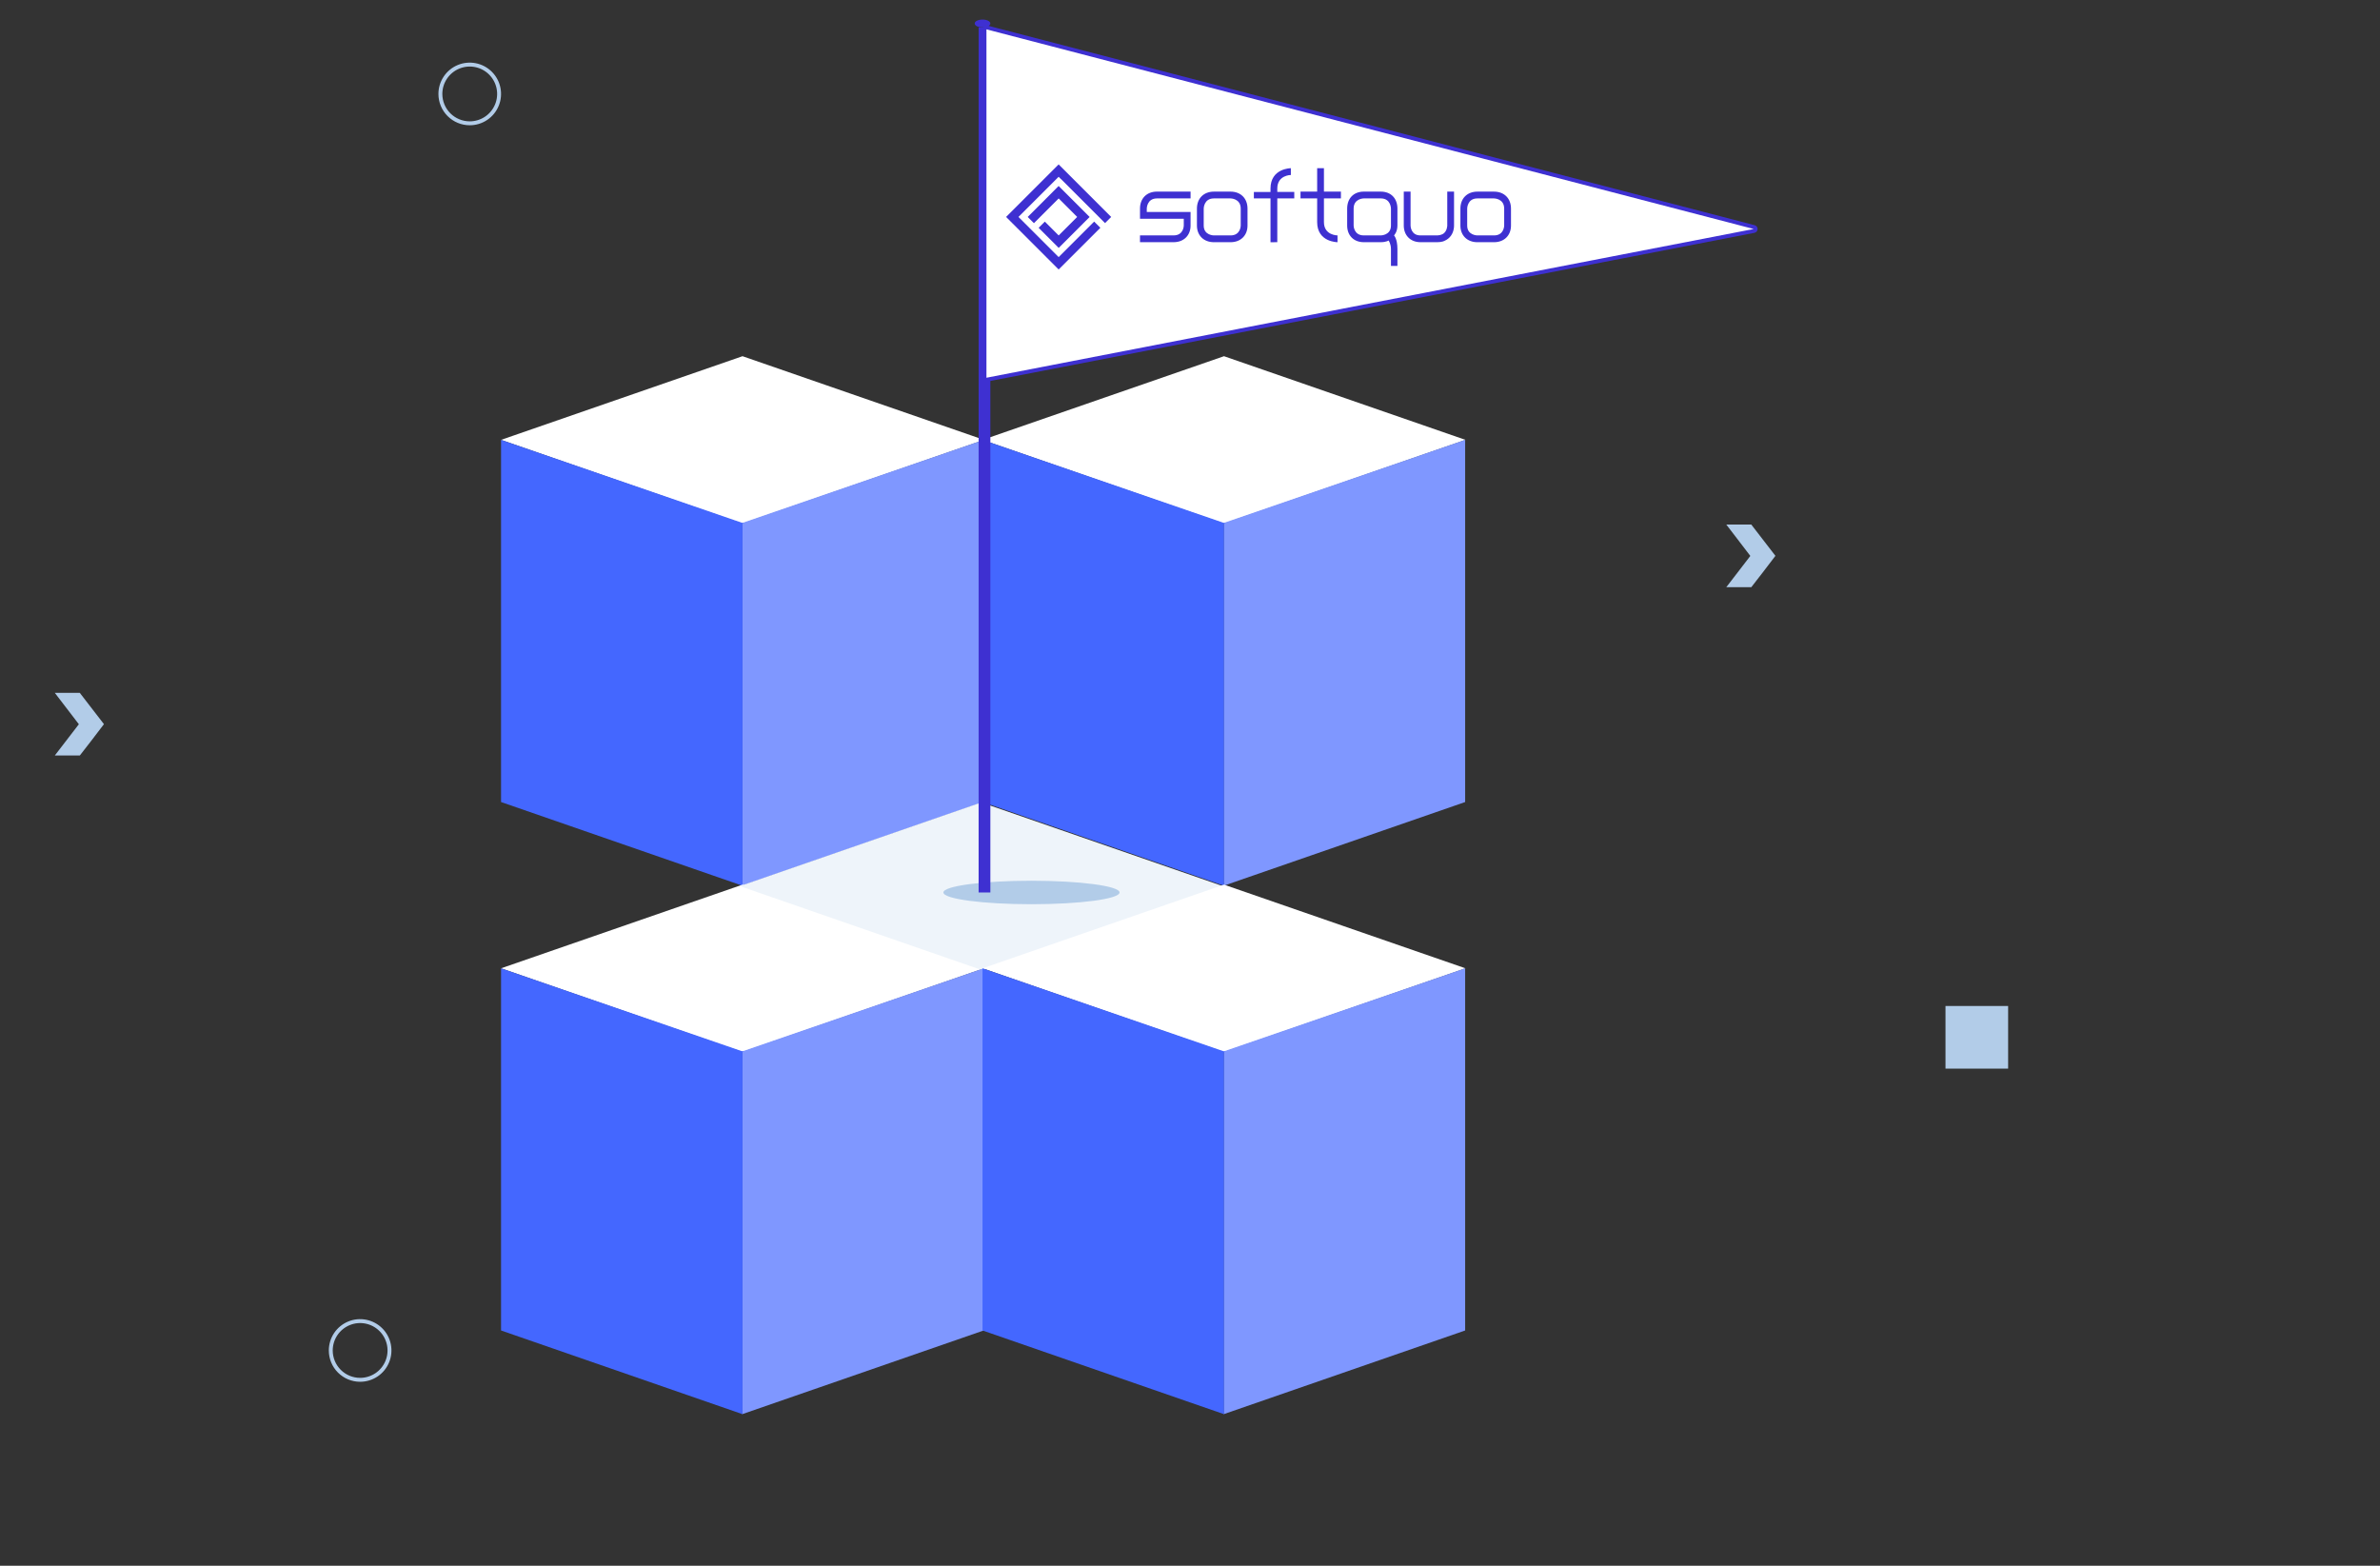 <svg width="608" height="400" viewBox="0 0 608 400" fill="none" xmlns="http://www.w3.org/2000/svg">
<rect x="0" y="0" width="608" height="400" fill="#333333" stroke="none"/>
<g clip-path="url(#clip0_1902_8453)">
<path d="M96.167 351.236C94.933 352.06 93.483 352.5 92 352.5C90.011 352.5 88.103 351.71 86.697 350.303C85.29 348.897 84.5 346.989 84.5 345C84.5 343.517 84.94 342.067 85.764 340.833C86.588 339.6 87.76 338.639 89.13 338.071C90.5 337.503 92.008 337.355 93.463 337.644C94.918 337.934 96.254 338.648 97.303 339.697C98.352 340.746 99.067 342.082 99.356 343.537C99.645 344.992 99.497 346.5 98.929 347.87C98.361 349.241 97.4 350.412 96.167 351.236Z" stroke="#B2CCE8"/>
<path d="M441 134H447.382L453.553 141.999L450.337 146.214L447.397 150H441.008L447.063 142.128L447.146 142.022L441 134Z" fill="#B2CCE8"/>
<path d="M14 177H20.382L26.553 184.999L23.337 189.214L20.397 193H14.008L20.063 185.128L20.146 185.022L14 177Z" fill="#B2CCE8"/>
<rect x="497" y="257" width="16" height="16" fill="#B2CCE8"/>
<path d="M124.167 30.236C122.933 31.06 121.483 31.5 120 31.5C118.011 31.5 116.103 30.71 114.697 29.303C113.29 27.897 112.5 25.989 112.5 24C112.5 22.517 112.94 21.067 113.764 19.833C114.588 18.6 115.759 17.639 117.13 17.071C118.5 16.503 120.008 16.355 121.463 16.644C122.918 16.933 124.254 17.648 125.303 18.697C126.352 19.746 127.067 21.082 127.356 22.537C127.645 23.992 127.497 25.5 126.929 26.87C126.361 28.241 125.4 29.412 124.167 30.236Z" stroke="#B2CCE8"/>
<path d="M189.684 133.744L251.37 112.372L189.684 91L128 112.372L189.607 133.744" fill="white"/>
<path d="M189.195 133.744H189.607V226.276L251.291 204.895V162.195V112.372L189.195 133.744Z" fill="#7F97FF"/>
<path d="M190.098 133.744H189.684V226.276L128 204.895V162.195V112.372L190.098 133.744Z" fill="#4467FF"/>
<path d="M189.684 268.744L251.37 247.372L189.684 226L128 247.372L189.607 268.744" fill="white"/>
<path d="M250.684 247.744L312.37 226.372L250.684 205L189 226.372L250.607 247.744" fill="#EEF4FA"/>
<path d="M189.195 268.744H189.607V361.276L251.291 339.895V297.195V247.372L189.195 268.744Z" fill="#7F97FF"/>
<path d="M190.098 268.744H189.684V361.276L128 339.895V297.195V247.372L190.098 268.744Z" fill="#4467FF"/>
<path d="M312.684 133.744L374.37 112.372L312.684 91L251 112.372L312.607 133.744" fill="white"/>
<path d="M312.195 133.744H312.607V226.276L374.291 204.895V162.195V112.372L312.195 133.744Z" fill="#7F97FF"/>
<path d="M313.098 133.744H312.684V226.276L251 204.895V162.195V112.372L313.098 133.744Z" fill="#4467FF"/>
<path d="M312.684 268.744L374.37 247.372L312.684 226L251 247.372L312.607 268.744" fill="white"/>
<path d="M312.195 268.744H312.607V361.276L374.291 339.895V297.195V247.372L312.195 268.744Z" fill="#7F97FF"/>
<path d="M313.098 268.744H312.684V361.276L251 339.895V297.195V247.372L313.098 268.744Z" fill="#4467FF"/>
<ellipse cx="263.5" cy="228" rx="22.5" ry="3" fill="#B2CCE8"/>
<path d="M253 7H250V228H253V7Z" fill="#3E30D1"/>
<path d="M251.5 96.5C251.5 96.649 251.567 96.791 251.682 96.886C251.797 96.981 251.949 97.019 252.095 96.991L448.095 58.991C448.324 58.946 448.492 58.749 448.5 58.516C448.507 58.282 448.352 58.075 448.126 58.016L252.126 7.016C251.976 6.977 251.817 7.01 251.694 7.104C251.572 7.199 251.5 7.345 251.5 7.5V96.5Z" fill="white" stroke="#3E30D1" stroke-linejoin="round"/>
<path d="M304.145 50.689H295.559C292.959 50.689 292.959 53.289 292.959 53.289V54.155H304.145V57.621C304.145 60.141 302.41 61.872 299.81 61.872H291.224V60.138H299.81C302.41 60.138 302.41 57.618 302.41 57.618V55.884H291.227V53.283C291.227 50.683 292.961 48.948 295.562 48.948H304.148V50.689H304.145Z" fill="#3E30D1"/>
<path d="M307.505 53.288V57.623C307.505 60.143 310.105 60.143 310.105 60.143H314.357C316.957 60.143 316.957 57.623 316.957 57.623V53.288C316.957 50.688 314.357 50.688 314.357 50.688H310.105C307.505 50.688 307.505 53.288 307.505 53.288ZM314.357 48.953C316.957 48.953 318.692 50.688 318.692 53.288V57.623C318.692 60.143 316.957 61.874 314.357 61.874H310.105C307.505 61.874 305.771 60.14 305.771 57.623V53.288C305.771 50.688 307.505 48.953 310.105 48.953H314.357Z" fill="#3E30D1"/>
<path d="M324.567 60.221V50.689H320.315V49.038H324.567V48.172C324.567 42.969 329.767 42.969 329.767 42.969V44.703C329.767 44.703 326.301 44.703 326.301 48.169V49.035H330.636V50.686H326.301V61.872L324.567 61.887V60.221Z" fill="#3E30D1"/>
<path d="M338.218 42.969V48.955H342.554V50.689H338.218V56.755C338.218 60.141 341.685 60.141 341.685 60.141V61.875C341.685 61.875 336.484 61.875 336.484 56.755V50.689H332.232V48.955H336.484V42.969H338.218Z" fill="#3E30D1"/>
<path d="M348.402 60.14H352.737C352.737 60.14 355.337 60.14 355.337 57.62V53.285C355.337 53.285 355.337 50.685 352.737 50.685H348.402C348.402 50.685 345.802 50.685 345.802 53.285V57.62C345.802 57.62 345.802 60.14 348.402 60.14ZM355.337 63.606C355.337 62.307 354.741 61.439 354.741 61.439C354.741 61.439 354.117 61.872 352.737 61.872H348.402C345.802 61.872 344.151 60.137 344.151 57.62V53.285C344.151 50.685 345.802 48.951 348.402 48.951H352.737C355.337 48.951 356.988 50.685 356.988 53.285V57.62C356.988 59.271 356.123 60.14 356.123 60.14C356.123 60.14 356.988 61.006 356.988 63.606V67.941H355.337V63.606Z" fill="#3E30D1"/>
<path d="M374.811 53.289V57.624C374.811 60.143 377.411 60.143 377.411 60.143H381.663C384.262 60.143 384.262 57.624 384.262 57.624V53.289C384.262 50.689 381.663 50.689 381.663 50.689H377.411C374.811 50.689 374.811 53.289 374.811 53.289ZM381.665 48.954C384.265 48.954 386 50.689 386 53.289V57.624C386 60.143 384.265 61.875 381.665 61.875H377.414C374.814 61.875 373.078 60.141 373.078 57.624V53.289C373.078 50.689 374.814 48.954 377.414 48.954H381.665Z" fill="#3E30D1"/>
<path d="M371.435 58.015C371.443 57.89 371.453 57.758 371.453 57.621V48.954H369.721V57.621C369.721 57.621 369.721 59.009 368.689 59.723C368.097 60.069 367.453 60.129 367.261 60.138C367.241 60.138 367.222 60.141 367.204 60.141H362.867C360.347 60.141 360.347 57.621 360.347 57.621V48.954H358.613V57.621C358.613 60.141 360.347 61.872 362.864 61.872H367.199C368.324 61.872 368.93 61.582 369.113 61.478C370.343 60.926 371.173 59.821 371.39 58.382C371.402 58.307 371.411 58.23 371.42 58.152C371.43 58.108 371.432 58.063 371.435 58.015Z" fill="#3E30D1"/>
<path d="M278.357 55.429L270.457 63.329L265.331 58.2L266.919 56.616L270.451 60.148L275.179 55.423L270.451 50.695L266.315 54.828L264.13 57.013L262.542 55.429L270.442 47.515L278.357 55.429Z" fill="#3E30D1"/>
<path d="M283.866 55.423L283.397 55.895L282.296 56.993L271.044 45.735L271.029 45.75L270.443 45.163L260.183 55.423L270.443 65.682L279.515 56.61L281.1 58.197L270.443 68.846L257.02 55.423L270.443 42L283.866 55.423Z" fill="#3E30D1"/>
<ellipse cx="251" cy="6" rx="2" ry="1" fill="#3E30D1"/>
</g>
<defs>
<clipPath id="clip0_1902_8453">
<rect width="608" height="400" fill="white"/>
</clipPath>
</defs>
</svg>
